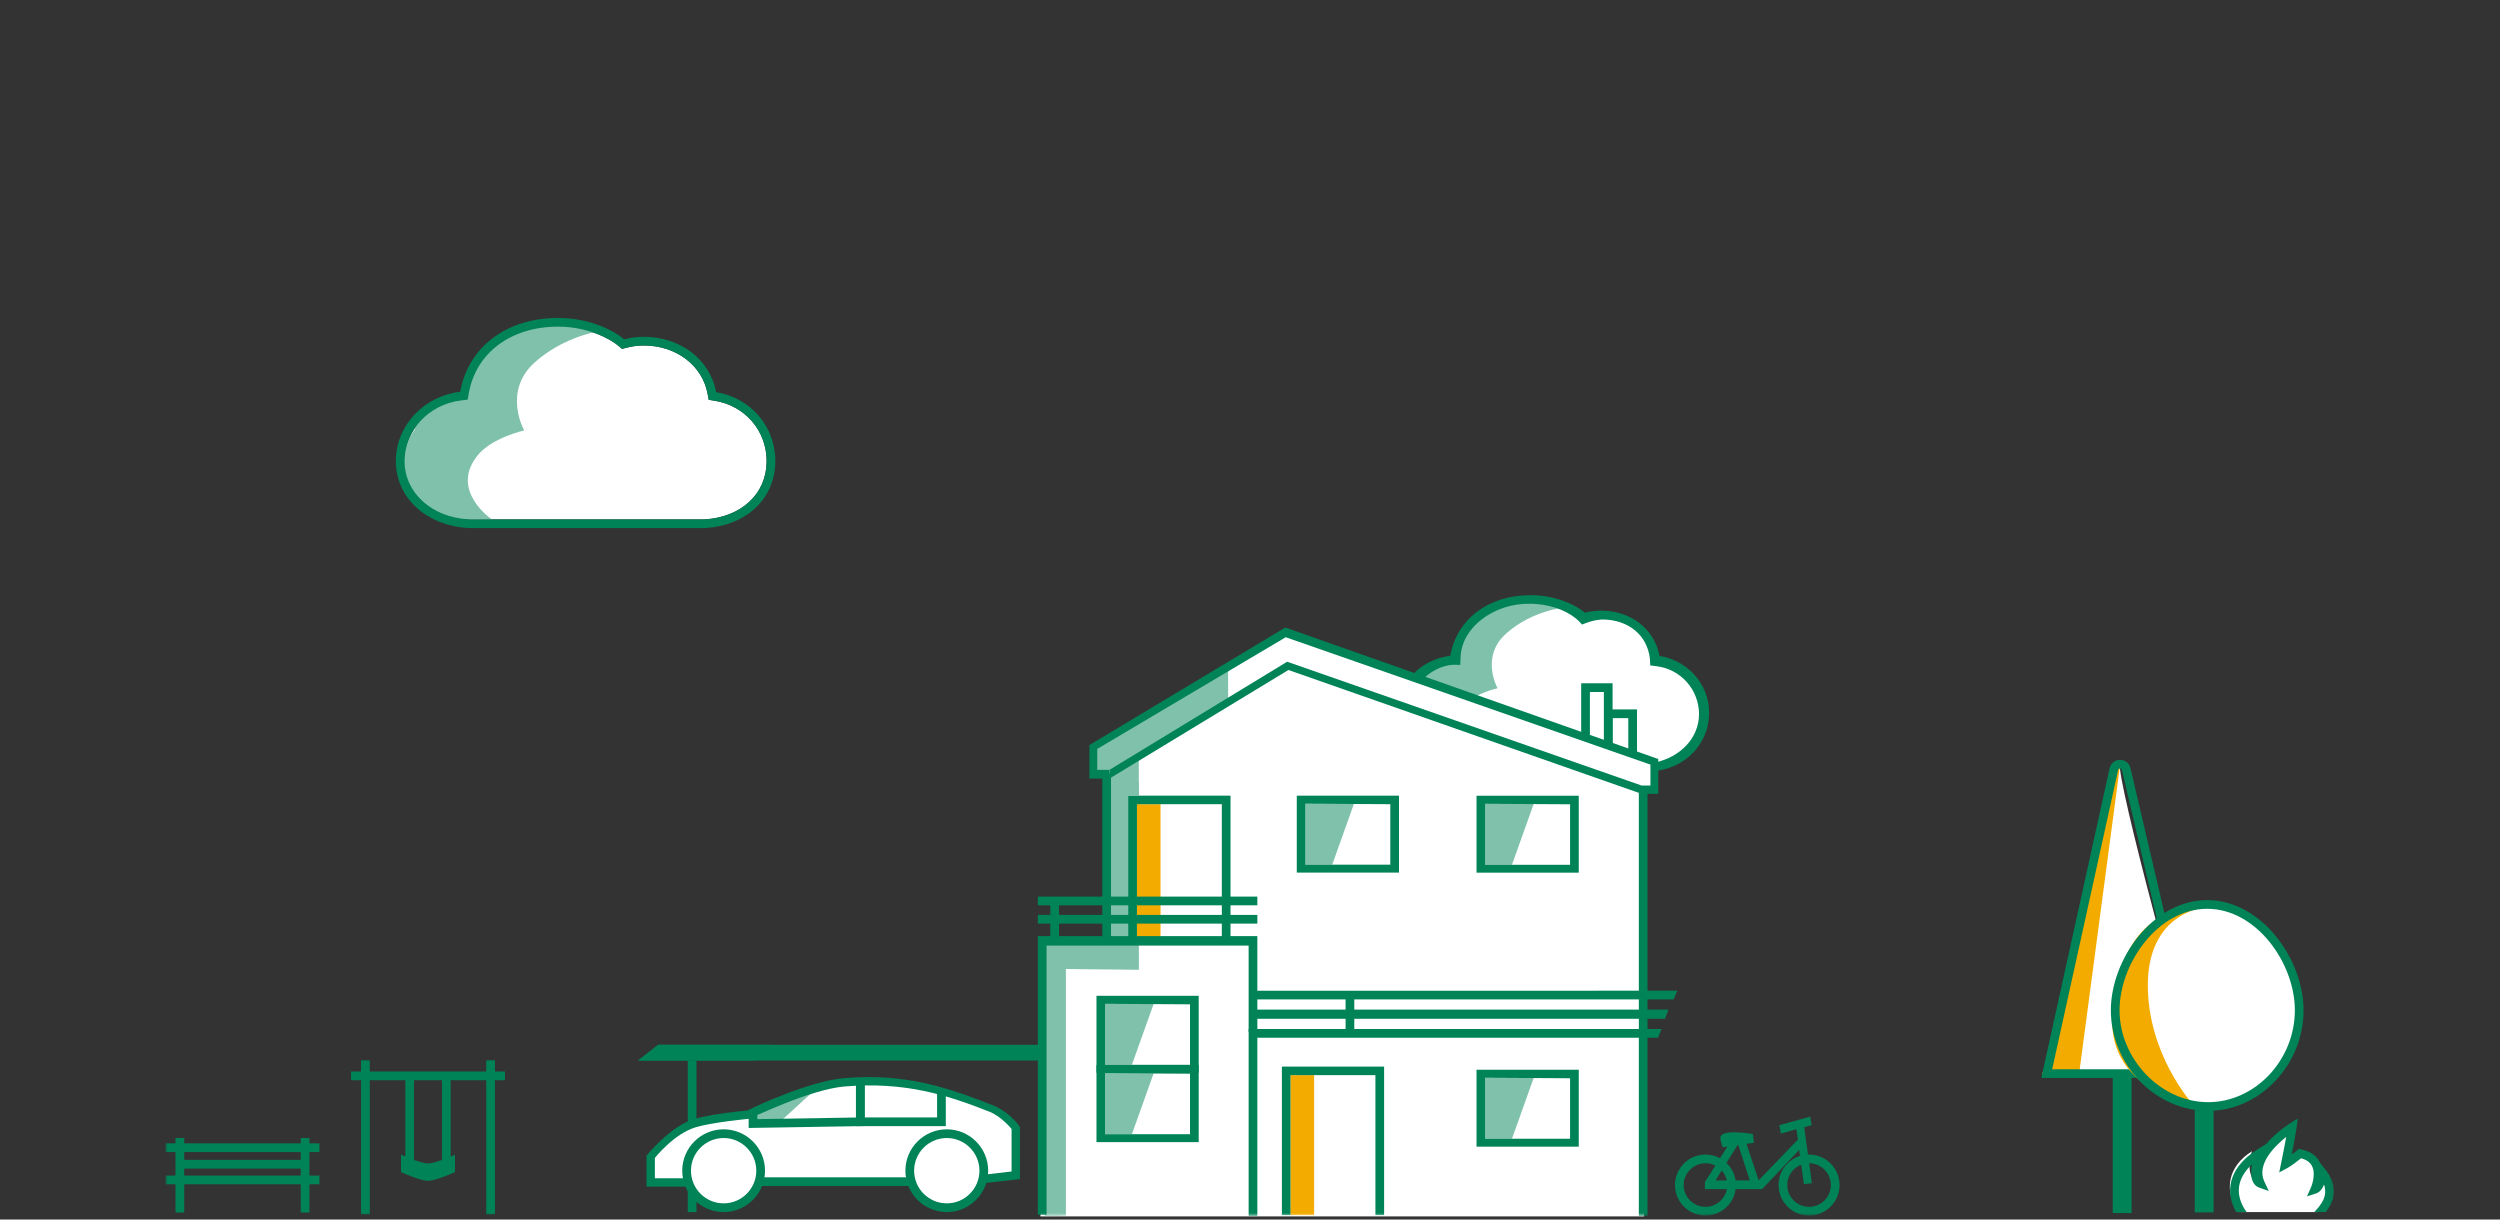 <?xml version="1.0" encoding="UTF-8"?>
<svg width="574px" height="280px" viewBox="0 0 574 280" version="1.1" xmlns="http://www.w3.org/2000/svg" xmlns:xlink="http://www.w3.org/1999/xlink">
    <rect x="0" y="0" width="574" height="280" fill="#333333" stroke="none"/>
    <title>illu_haus-privathaus-mit-garten-xl_duotone</title>
    <defs>
        <polygon id="path-1" points="0 206.292 497.88 206.292 497.88 0 0 0"></polygon>
    </defs>
    <g id="Symbols" stroke="none" stroke-width="1" fill="none" fill-rule="evenodd">
        <g id="Haus/Privathaus-mit-Garten-XL-(Duotone)">
            <rect id="Invisible-Border" x="0" y="0" width="574" height="280"></rect>
            <g id="Group-86" transform="translate(38, 73)">
                <path d="M342.073,102.671 C349.846,100.639 352.346,96.506 352.346,90.847 C352.346,85.19 348.399,79.507 342.479,79.507 L341.086,79.507 L341.312,77.882 C341.082,72.361 335.312,68.971 329.539,68.971 C328.132,68.971 325.672,69.204 325.672,69.204 C323.935,67.413 320.064,65.982 317.588,65.431 C305.658,62.775 296.901,70.827 296.411,78.84 L294.496,78.782 C288.576,78.782 283.695,85.19 283.695,90.847 C283.695,96.506 288.51,101.109 294.836,102.671 L342.073,102.671 Z" id="Fill-1" fill="#FFFFFF"></path>
                <path d="M321.04,66.507 C321.04,66.507 313.769,67.168 307.821,72.455 C301.791,77.816 305.838,85.014 305.838,85.014 C305.838,85.014 299.89,86.336 297.245,89.641 C292.072,96.108 299.89,102.199 299.89,102.199 L292.619,102.199 C292.619,102.199 283.365,100.216 283.365,91.623 C283.365,90.261 283.97,87.494 284.687,86.336 C288.983,79.396 295.651,78.969 295.651,78.969 C295.651,78.969 295.263,71.134 305.838,65.846 C309.24,64.145 321.04,66.507 321.04,66.507" id="Fill-3" fill="#80c1ab"></path>
                <path d="M342.021,102.055 L295.692,102.055 C289.886,100.838 285.164,96.41 285.164,90.967 C285.164,85.526 289.933,79.988 295.692,79.62 L297.278,79.663 L297.365,77.627 C297.762,70.895 305.139,65.447 313.375,65.618 C319.1,65.738 322.85,67.932 324.553,69.655 L325.232,70.397 L326.1,70.062 C327.381,69.568 328.895,69.204 330.274,69.242 C335.757,69.389 340.168,72.675 340.805,78.171 L340.908,79.789 L342.225,79.946 C348.071,80.623 352.096,85.526 352.096,90.967 C352.096,96.41 347.827,100.838 342.021,102.055 M343.015,77.599 C341.87,71.386 336.438,67.206 329.613,67.206 C328.357,67.206 327.121,67.366 325.918,67.683 C324.095,66.133 319.581,63.65 313.42,63.65 C303.564,63.65 296.451,69.288 294.985,77.573 C288.152,78.383 282.848,83.932 282.848,90.635 C282.848,97.766 288.846,103.679 296.503,104.096 L296.609,104.102 L341.084,104.102 L341.189,104.096 C348.728,103.686 354.413,97.898 354.413,90.635 C354.413,84.014 349.429,78.629 343.015,77.599" id="Fill-5" fill="#008357"></path>
                <polygon id="Fill-7" fill="#FFFFFF" points="331.942 90.673 336.775 90.673 336.791 99.763 326.125 96.013 326.108 84.663 331.442 84.663"></polygon>
                <polygon id="Fill-9" fill="#008357" points="335.856 100.488 335.856 91.888 332.25 91.888 332.25 99.09 330.647 98.05 330.647 89.885 337.859 89.885 337.859 100.855"></polygon>
                <polygon id="Fill-11" fill="#008357" points="330.247 97.684 330.247 85.879 327.041 85.879 327.041 96.741 325.039 96.373 325.039 83.876 332.25 83.876 332.25 98.051"></polygon>
                <polygon id="Fill-13" fill="#FFFFFF" points="342.066 108.418 341.666 102.407 256.799 72.507 212.848 100.105 215.931 104.561 216.811 106.524 215.409 106.524 215.885 143.262 200.885 143.262 200.885 206.292 339.486 206.292 339.486 114.461 339.434 109.149"></polygon>
                <path d="M134.044,42.211 C136.642,39.792 138.015,36.556 138.015,32.852 C138.015,29.461 136.815,26.214 134.64,23.707 C132.481,21.221 129.451,19.556 126.111,19.02 L124.718,18.795 L124.462,17.407 C123.259,10.885 117.239,6.329 109.823,6.329 C108.471,6.329 107.129,6.502 105.834,6.843 L104.825,7.108 L104.029,6.433 C102.092,4.786 96.98,2 90.109,2 C79.315,1.999 71.278,8.004 69.635,17.297 L69.376,18.76 L67.9,18.935 C60.483,19.815 54.89,25.798 54.89,32.852 C54.89,40.147 61.086,45.778 69.623,46.243 L69.697,46.247 L123.732,46.247 L123.807,46.243 C127.853,46.024 131.488,44.591 134.044,42.211" id="Fill-15" fill="#FFFFFF"></path>
                <path d="M54.711,33.103 C54.711,39.531 59.696,44.026 66.549,46.248 L74.921,46.248 C74.921,46.248 65.164,39.665 71.621,31.598 C74.921,27.477 82.345,25.828 82.345,25.828 C82.345,25.828 77.294,16.85 84.819,10.165 C90.773,4.876 97.781,3.299 100.327,2.881 C100.019,2.709 99.704,2.548 99.386,2.392 C97.724,2.106 95.18,1.708 92.514,1.441 C91.924,1.529 91.319,1.602 90.687,1.602 C80.205,1.602 69.943,6.976 69.126,17.363 C57.902,19.601 57.677,25.078 57.135,25.775 C55.609,27.853 54.711,30.379 54.711,33.103" id="Fill-17" fill="#80c1ab"></path>
                <path d="M90.109,0 C78.109,-0.001 69.449,6.863 67.665,16.949 C59.346,17.936 52.889,24.691 52.889,32.852 C52.889,41.533 60.191,47.732 69.513,48.24 L69.642,48.247 L123.787,48.247 L123.916,48.24 C133.093,47.74 140.014,41.694 140.014,32.852 C140.014,24.792 134.236,18.299 126.427,17.044 C125.034,9.48 118.131,4.329 109.823,4.329 C108.294,4.329 106.788,4.523 105.324,4.909 C103.105,3.023 97.609,0 90.109,0 M90.109,2 C96.979,2 102.091,4.786 104.029,6.433 L104.825,7.108 L105.834,6.843 C107.129,6.502 108.47,6.329 109.823,6.329 C117.239,6.329 123.258,10.885 124.462,17.407 L124.717,18.795 L126.111,19.02 C129.451,19.556 132.48,21.221 134.639,23.707 C136.815,26.214 138.014,29.461 138.014,32.852 C138.014,36.556 136.641,39.792 134.044,42.211 C131.488,44.591 127.852,46.023 123.806,46.243 L123.732,46.247 L69.697,46.247 L69.623,46.243 C61.086,45.778 54.889,40.146 54.889,32.852 C54.889,25.798 60.483,19.815 67.9,18.935 L69.376,18.76 L69.634,17.297 C71.278,8.004 79.315,1.999 90.109,2" id="Fill-19" fill="#008357"></path>
                <mask id="mask-2" fill="white">
                    <use xlink:href="#path-1"></use>
                </mask>
                <g id="Clip-22"></g>
                <polygon id="Fill-21" fill="#008357" mask="url(#mask-2)" points="447.079 205.517 451.41 205.517 451.41 172.635 447.079 172.635"></polygon>
                <path d="M431.935,173.499 C437.371,167.628 447.531,92.506 448.72,103.346 C449.91,114.185 466.552,173.499 466.552,173.499 L431.935,173.499 Z" id="Fill-23" fill="#FFFFFF" mask="url(#mask-2)"></path>
                <path d="M448.816,102.277 L439.316,173.902 L430.816,173.499 C430.816,173.499 433.149,170.235 434.316,166.069 C435.483,161.902 446.712,102.673 447.649,102.277 C448.587,101.881 448.816,102.277 448.816,102.277" id="Fill-24" fill="#F3AB00" mask="url(#mask-2)"></path>
                <path d="M433.18,172.499 L465.291,172.499 L449.209,103.821 C449.137,103.515 448.901,103.468 448.764,103.468 C448.615,103.479 448.384,103.514 448.315,103.827 L433.18,172.499 Z M467.813,174.499 L430.692,174.499 L446.363,103.397 C446.615,102.251 447.574,101.476 448.748,101.468 L448.764,101.468 C449.932,101.468 450.892,102.228 451.158,103.366 L467.813,174.499 Z" id="Fill-25" fill="#008357" mask="url(#mask-2)"></path>
                <polygon id="Fill-26" fill="#008357" mask="url(#mask-2)" points="44.895 205.794 46.895 205.794 46.895 170.45 44.895 170.45"></polygon>
                <polygon id="Fill-27" fill="#008357" mask="url(#mask-2)" points="55.062 193.991 57.062 193.991 57.062 174.058 55.062 174.058"></polygon>
                <polygon id="Fill-28" fill="#008357" mask="url(#mask-2)" points="63.478 193.991 65.478 193.991 65.478 174.058 63.478 174.058"></polygon>
                <path d="M66.466,192.12 L66.466,196.12 C66.466,196.12 62.07,198.12 60.271,198.12 C58.472,198.12 54.075,196.12 54.075,196.12 L54.075,192.12 C54.075,192.12 58.472,194.12 60.271,194.12 C62.07,194.12 66.466,192.12 66.466,192.12" id="Fill-29" fill="#008357" mask="url(#mask-2)"></path>
                <polygon id="Fill-30" fill="#008357" mask="url(#mask-2)" points="73.645 205.794 75.645 205.794 75.645 170.45 73.645 170.45"></polygon>
                <polygon id="Fill-31" fill="#008357" mask="url(#mask-2)" points="42.598 175.022 77.942 175.022 77.942 173.022 42.598 173.022"></polygon>
                <polygon id="Fill-32" fill="#008357" mask="url(#mask-2)" points="3.297 195.308 32.296 195.308 32.296 193.308 3.297 193.308"></polygon>
                <polygon id="Fill-33" fill="#008357" mask="url(#mask-2)" points="0 198.914 35.344 198.914 35.344 196.914 0 196.914"></polygon>
                <polygon id="Fill-34" fill="#008357" mask="url(#mask-2)" points="0 191.515 35.344 191.515 35.344 189.515 0 189.515"></polygon>
                <polygon id="Fill-35" fill="#008357" mask="url(#mask-2)" points="2.297 205.39 4.297 205.39 4.297 188.282 2.297 188.282"></polygon>
                <polygon id="Fill-36" fill="#008357" mask="url(#mask-2)" points="31.047 205.39 33.047 205.39 33.047 188.282 31.047 188.282"></polygon>
                <path d="M363.756,198.012 L361.104,189.872 L360.944,189.913 L355.888,198.012 L363.756,198.012 Z M353.439,198.413 L358.609,190.254 L357.541,190.408 C357.541,190.408 356.667,188.392 357.165,187.727 C358.253,186.276 364.435,187.374 364.435,187.374 L364.722,189.377 L363.001,189.636 L365.786,198.012 L374.808,188.639 L374.445,186.267 L370.892,187.278 L370.536,185.343 L377.603,183.38 L377.958,185.315 L376.252,185.819 L378.011,198.67 L376.174,198.89 L375.087,191.027 L366.576,200.028 L353.439,200.028 L353.439,198.413 Z" id="Fill-37" fill="#008357" mask="url(#mask-2)"></path>
                <path d="M377.361,204.087 C380.123,204.087 382.361,201.849 382.361,199.087 C382.361,196.325 380.123,194.087 377.361,194.087 C374.6,194.087 372.361,196.325 372.361,199.087 C372.361,201.849 374.6,204.087 377.361,204.087 M377.361,192.087 C381.227,192.087 384.361,195.221 384.361,199.087 C384.361,202.953 381.227,206.087 377.361,206.087 C373.496,206.087 370.361,202.953 370.361,199.087 C370.361,195.221 373.496,192.087 377.361,192.087" id="Fill-38" fill="#008357" mask="url(#mask-2)"></path>
                <path d="M353.575,204.087 C356.337,204.087 358.575,201.849 358.575,199.087 C358.575,196.325 356.337,194.087 353.575,194.087 C350.813,194.087 348.575,196.325 348.575,199.087 C348.575,201.849 350.813,204.087 353.575,204.087 M353.575,192.087 C357.441,192.087 360.575,195.221 360.575,199.087 C360.575,202.953 357.441,206.087 353.575,206.087 C349.709,206.087 346.575,202.953 346.575,199.087 C346.575,195.221 349.709,192.087 353.575,192.087" id="Fill-39" fill="#008357" mask="url(#mask-2)"></path>
                <path d="M494.047,205.296 C496.03,203.065 497.983,199.984 494.474,195.675 C494.863,199.379 492.827,200.051 492.827,200.051 C492.827,200.051 495.903,193.163 489.404,191.862 C489.404,191.862 487.075,193.736 486.041,194.294 C487.194,188.734 487.619,185.787 487.619,185.787 C487.619,185.787 477.275,192.252 480.307,198.707 C478.964,198.231 477.686,195.09 479.072,191.32 C473.478,194.813 472.573,200.303 475.905,205.296 L494.047,205.296 Z" id="Fill-40" fill="#FFFFFF" mask="url(#mask-2)"></path>
                <path d="M477.822,205.296 C476.4,203.339 475.802,201.296 476.111,199.341 C476.394,197.55 477.394,195.855 479.042,194.347 C478.747,195.988 478.815,197.372 479.262,198.324 C479.568,198.978 480.05,199.436 480.652,199.65 L482.911,200.45 L481.891,198.282 C480.03,194.319 484.27,190.137 486.915,188.026 C486.664,189.446 486.283,191.483 485.742,194.091 L485.305,196.193 L487.195,195.174 C488.052,194.712 489.598,193.521 490.33,192.944 C491.56,193.269 492.38,193.85 492.827,194.713 C493.865,196.713 492.606,199.615 492.594,199.643 L491.68,201.69 L493.813,201.002 C493.985,200.947 495.043,200.548 495.587,198.98 C496.517,201.669 494.945,203.584 493.364,205.296 L496,205.296 C497.824,202.953 499.261,199.617 495.628,195.156 L494.728,194.052 C494.69,193.968 494.65,193.884 494.607,193.801 C493.823,192.281 492.367,191.299 490.281,190.882 L489.822,190.79 L489.458,191.083 C489.191,191.297 488.714,191.674 488.192,192.067 C488.971,188.116 489.274,186.032 489.289,185.931 L489.596,183.798 L487.769,184.94 C487.537,185.085 484.632,186.929 482.312,189.659 L480.26,190.94 C476.743,193.135 474.625,195.933 474.135,199.029 C473.805,201.119 474.26,203.251 475.437,205.296 L477.822,205.296 Z" id="Fill-41" fill="#008357" mask="url(#mask-2)"></path>
                <polygon id="Fill-42" fill="#008357" mask="url(#mask-2)" points="119.909 205.292 121.909 205.292 121.909 170.492 119.909 170.492"></polygon>
                <polygon id="Fill-43" fill="#008357" mask="url(#mask-2)" points="202.309 170.492 108.509 170.492 113.109 166.891 202.309 166.891"></polygon>
                <polygon id="Fill-44" fill="#008357" mask="url(#mask-2)" points="108.51 170.492 134.921 170.492 138.804 166.891 113.11 166.891"></polygon>
                <path d="M194.683,186.025 C194.683,186.025 192.355,183.04 189.554,181.899 C179.819,177.939 170.102,174.608 155.9,175.831 C147.949,176.513 133.894,183.583 133.894,183.583 C133.894,183.583 125.34,184.397 121.396,185.619 C116.326,187.188 111.932,192.959 111.932,192.959 L111.932,197.942 L120.805,197.942 C121.738,201.117 124.673,203.442 128.147,203.442 C131.62,203.442 134.555,201.117 135.487,197.942 L172.04,197.942 C172.973,201.117 175.909,203.442 179.382,203.442 C183.102,203.442 186.207,200.774 186.892,197.255 L194.683,196.314 L194.683,186.025 Z" id="Fill-45" fill="#FFFFFF" mask="url(#mask-2)"></path>
                <path d="M179.383,188.291 C175.246,188.291 171.882,191.656 171.882,195.792 C171.882,199.927 175.246,203.291 179.383,203.291 C183.518,203.291 186.882,199.927 186.882,195.792 C186.882,191.656 183.518,188.291 179.383,188.291 M179.383,205.291 C174.142,205.291 169.878,201.029 169.878,195.792 C169.878,190.553 174.142,186.291 179.383,186.291 C184.623,186.291 188.887,190.553 188.887,195.792 C188.887,201.029 184.623,205.291 179.383,205.291" id="Fill-46" fill="#008357" mask="url(#mask-2)"></path>
                <polygon id="Fill-47" fill="#80c1ab" mask="url(#mask-2)" points="149.555 176.827 141.499 184.189 134.894 183.859 137.91 181.413"></polygon>
                <polygon id="Fill-48" fill="#008357" mask="url(#mask-2)" points="133.894 185.979 133.894 182.962 135.894 182.962 135.894 183.946 158.53 183.579 158.53 175.574 160.53 175.574 160.53 185.545"></polygon>
                <polygon id="Fill-49" fill="#008357" mask="url(#mask-2)" points="136.38 199.308 171.414 199.308 171.414 197.308 136.38 197.308"></polygon>
                <path d="M195.938,185.389 C195.674,184.979 193.277,182.075 190.135,180.836 C181.832,177.564 172.938,174.295 161.588,174.295 C159.691,174.295 157.722,174.379 155.739,174.544 C148.192,175.173 135.736,180.829 133.633,181.973 C131.724,182.118 124.966,182.86 121.29,183.962 C115.877,185.586 110.437,192.328 110.437,192.328 L110.437,199.452 L119.813,199.452 L119.813,197.531 L112.358,197.531 L112.358,192.863 C112.358,192.863 116.705,187.326 121.726,185.819 C125.633,184.647 134.075,183.866 134.075,183.866 C134.075,183.866 147.99,177.116 155.865,176.459 C169.931,175.287 179.536,178.451 189.178,182.251 C191.953,183.345 194.257,186.209 194.257,186.209 L194.257,195.968 L187.414,196.769 L187.414,198.702 L196.178,197.728 L196.178,185.764 L195.938,185.389 Z" id="Fill-50" fill="#008357" mask="url(#mask-2)"></path>
                <path d="M128.147,188.291 C124.01,188.291 120.646,191.656 120.646,195.792 C120.646,199.927 124.01,203.291 128.147,203.291 C132.282,203.291 135.646,199.927 135.646,195.792 C135.646,191.656 132.282,188.291 128.147,188.291 M128.147,205.291 C122.906,205.291 118.642,201.029 118.642,195.792 C118.642,190.553 122.906,186.291 128.147,186.291 C133.387,186.291 137.651,190.553 137.651,195.792 C137.651,201.029 133.387,205.291 128.147,205.291" id="Fill-51" fill="#008357" mask="url(#mask-2)"></path>
                <polygon id="Fill-52" fill="#008357" mask="url(#mask-2)" points="179.155 185.562 158.53 185.562 158.53 175.574 160.53 175.574 160.53 183.562 177.155 183.562 177.155 177.584 179.155 177.584"></polygon>
                <polygon id="Fill-53" fill="#80c1ab" mask="url(#mask-2)" points="223.486 143.661 201.885 143.661 201.885 206.292 206.736 206.116 206.736 149.485 223.486 149.661"></polygon>
                <polygon id="Fill-54" fill="#80c1ab" mask="url(#mask-2)" points="223.486 143.262 216.286 142.462 216.286 106.525 223.486 106.525"></polygon>
                <polygon id="Fill-55" fill="#008357" mask="url(#mask-2)" points="338.275 206.178 340.275 206.178 340.275 108.18 338.275 108.18"></polygon>
                <polygon id="Fill-56" fill="#008357" mask="url(#mask-2)" points="270.947 164.462 272.947 164.462 272.947 154.712 270.947 154.712"></polygon>
                <polygon id="Fill-57" fill="#008357" mask="url(#mask-2)" points="343.486 163.262 342.686 165.262 250.686 165.262 250.686 206.178 248.686 206.178 248.686 163.262"></polygon>
                <polygon id="Fill-58" fill="#008357" mask="url(#mask-2)" points="347.086 154.462 346.286 156.462 250.184 156.462 250.184 154.477"></polygon>
                <polygon id="Fill-59" fill="#008357" mask="url(#mask-2)" points="345.086 158.804 344.286 160.919 250.184 160.919 250.184 158.804"></polygon>
                <polygon id="Fill-60" fill="#F3AB00" mask="url(#mask-2)" points="258.271 205.997 263.723 205.997 263.723 173.852 258.271 173.852"></polygon>
                <polygon id="Fill-61" fill="#008357" mask="url(#mask-2)" points="258.297 205.997 258.297 173.852 277.797 173.852 277.797 205.997 279.791 205.997 279.791 171.89 256.32 171.89 256.32 205.997"></polygon>
                <polygon id="Fill-62" fill="#F3AB00" mask="url(#mask-2)" points="223.006 143.788 228.458 143.788 228.458 111.644 223.006 111.644"></polygon>
                <polygon id="Fill-63" fill="#008357" mask="url(#mask-2)" points="223.031 143.788 223.031 111.644 242.531 111.644 242.531 143.788 244.525 143.788 244.525 109.682 221.054 109.682 221.054 143.788"></polygon>
                <polygon id="Fill-64" fill="#008357" mask="url(#mask-2)" points="250.686 141.932 250.686 163.914 248.686 163.914 248.686 144.108 202.286 144.108 202.286 205.939 200.286 205.939 200.286 141.932"></polygon>
                <polygon id="Fill-65" fill="#008357" mask="url(#mask-2)" points="200.286 139.062 250.686 139.062 250.686 137.062 200.286 137.062"></polygon>
                <polygon id="Fill-66" fill="#008357" mask="url(#mask-2)" points="200.286 134.861 250.686 134.861 250.686 132.861 200.286 132.861"></polygon>
                <polygon id="Fill-67" fill="#008357" mask="url(#mask-2)" points="203.151 142.809 205.151 142.809 205.151 134.435 203.151 134.435"></polygon>
                <polygon id="Fill-68" fill="#80c1ab" mask="url(#mask-2)" points="223.468 109.755 216.255 109.755 216.255 104.411 223.468 99.603"></polygon>
                <polygon id="Fill-69" fill="#80c1ab" mask="url(#mask-2)" points="243.978 80.521 243.978 88.935 217.386 104.173 212.725 104.173 212.925 99.152"></polygon>
                <polygon id="Fill-70" fill="#008357" mask="url(#mask-2)" points="257.105 71.072 342.736 101.27 342.736 109.273 338.937 109.273 257.817 80.829 216.732 105.762 216.732 103.76 257.53 78.931 338.937 107.365 340.941 107.365 340.941 102.557 257.2 73.307 213.927 98.951 213.927 103.76 216.825 103.754 216.825 105.762 212.123 105.762 212.123 98.073"></polygon>
                <polygon id="Fill-71" fill="#008357" mask="url(#mask-2)" points="215.088 142.809 217.088 142.809 217.088 104.561 215.088 104.561"></polygon>
                <polygon id="Fill-72" fill="#80c1ab" mask="url(#mask-2)" points="267.873 125.534 261.718 125.534 261.718 111.535 272.873 111.535"></polygon>
                <path d="M281.218,125.534 L261.718,125.534 L261.718,111.535 L281.218,111.644 L281.218,125.534 Z M259.741,127.346 L283.211,127.346 L283.211,109.682 L259.741,109.682 L259.741,127.346 Z" id="Fill-73" fill="#008357" mask="url(#mask-2)"></path>
                <polygon id="Fill-74" fill="#80c1ab" mask="url(#mask-2)" points="309.144 125.555 302.99 125.555 302.99 111.556 314.144 111.556"></polygon>
                <path d="M322.489,125.555 L302.99,125.555 L302.99,111.556 L322.489,111.665 L322.489,125.555 Z M301.013,127.367 L324.483,127.367 L324.483,109.703 L301.013,109.703 L301.013,127.367 Z" id="Fill-75" fill="#008357" mask="url(#mask-2)"></path>
                <polygon id="Fill-76" fill="#80c1ab" mask="url(#mask-2)" points="309.144 188.458 302.99 188.458 302.99 174.459 314.144 174.459"></polygon>
                <path d="M322.489,188.458 L302.99,188.458 L302.99,174.459 L322.489,174.568 L322.489,188.458 Z M301.013,190.27 L324.483,190.27 L324.483,172.606 L301.013,172.606 L301.013,190.27 Z" id="Fill-77" fill="#008357" mask="url(#mask-2)"></path>
                <polygon id="Fill-78" fill="#80c1ab" mask="url(#mask-2)" points="221.883 171.482 215.728 171.482 215.728 157.482 226.883 157.482"></polygon>
                <path d="M235.227,171.482 L215.727,171.482 L215.727,157.482 L235.227,157.593 L235.227,171.482 Z M213.75,173.293 L237.22,173.293 L237.22,155.631 L213.75,155.631 L213.75,173.293 Z" id="Fill-79" fill="#008357" mask="url(#mask-2)"></path>
                <polygon id="Fill-80" fill="#80c1ab" mask="url(#mask-2)" points="221.883 187.415 215.728 187.415 215.728 173.415 226.883 173.415"></polygon>
                <path d="M235.227,187.415 L215.727,187.415 L215.727,173.415 L235.227,173.525 L235.227,187.415 Z M213.75,189.227 L237.22,189.227 L237.22,171.563 L213.75,171.563 L213.75,189.227 Z" id="Fill-81" fill="#008357" mask="url(#mask-2)"></path>
                <path d="M468.986,181.059 C457.319,181.059 447.651,170.626 447.651,158.959 C447.651,147.292 457.11,134.662 468.776,134.662 C480.443,134.662 489.901,147.292 489.901,158.959 C489.901,170.626 480.652,181.059 468.986,181.059" id="Fill-82" fill="#FFFFFF" mask="url(#mask-2)"></path>
                <path d="M468.082,135.375 C468.082,135.375 453.681,136.599 455.257,156.159 C456.47,171.214 466.093,181.274 466.093,181.274 C466.093,181.274 446.087,177.385 446.999,160.59 C448.514,132.724 468.082,135.375 468.082,135.375" id="Fill-83" fill="#F3AB00" mask="url(#mask-2)"></path>
                <polygon id="Fill-84" fill="#008357" mask="url(#mask-2)" points="465.916 205.367 470.247 205.367 470.247 181.891 465.916 181.891"></polygon>
                <path d="M468.776,135.661 C457.442,135.661 448.651,148.185 448.651,158.959 C448.651,170.199 458.153,180.058 468.986,180.058 C479.781,180.058 488.901,170.396 488.901,158.959 C488.901,148.185 480.11,135.661 468.776,135.661 M468.986,182.058 C456.88,182.058 446.651,171.48 446.651,158.959 C446.651,147.26 456.316,133.661 468.776,133.661 C481.236,133.661 490.901,147.26 490.901,158.959 C490.901,171.48 480.865,182.058 468.986,182.058" id="Fill-85" fill="#008357" mask="url(#mask-2)"></path>
            </g>
        </g>
    </g>
</svg>